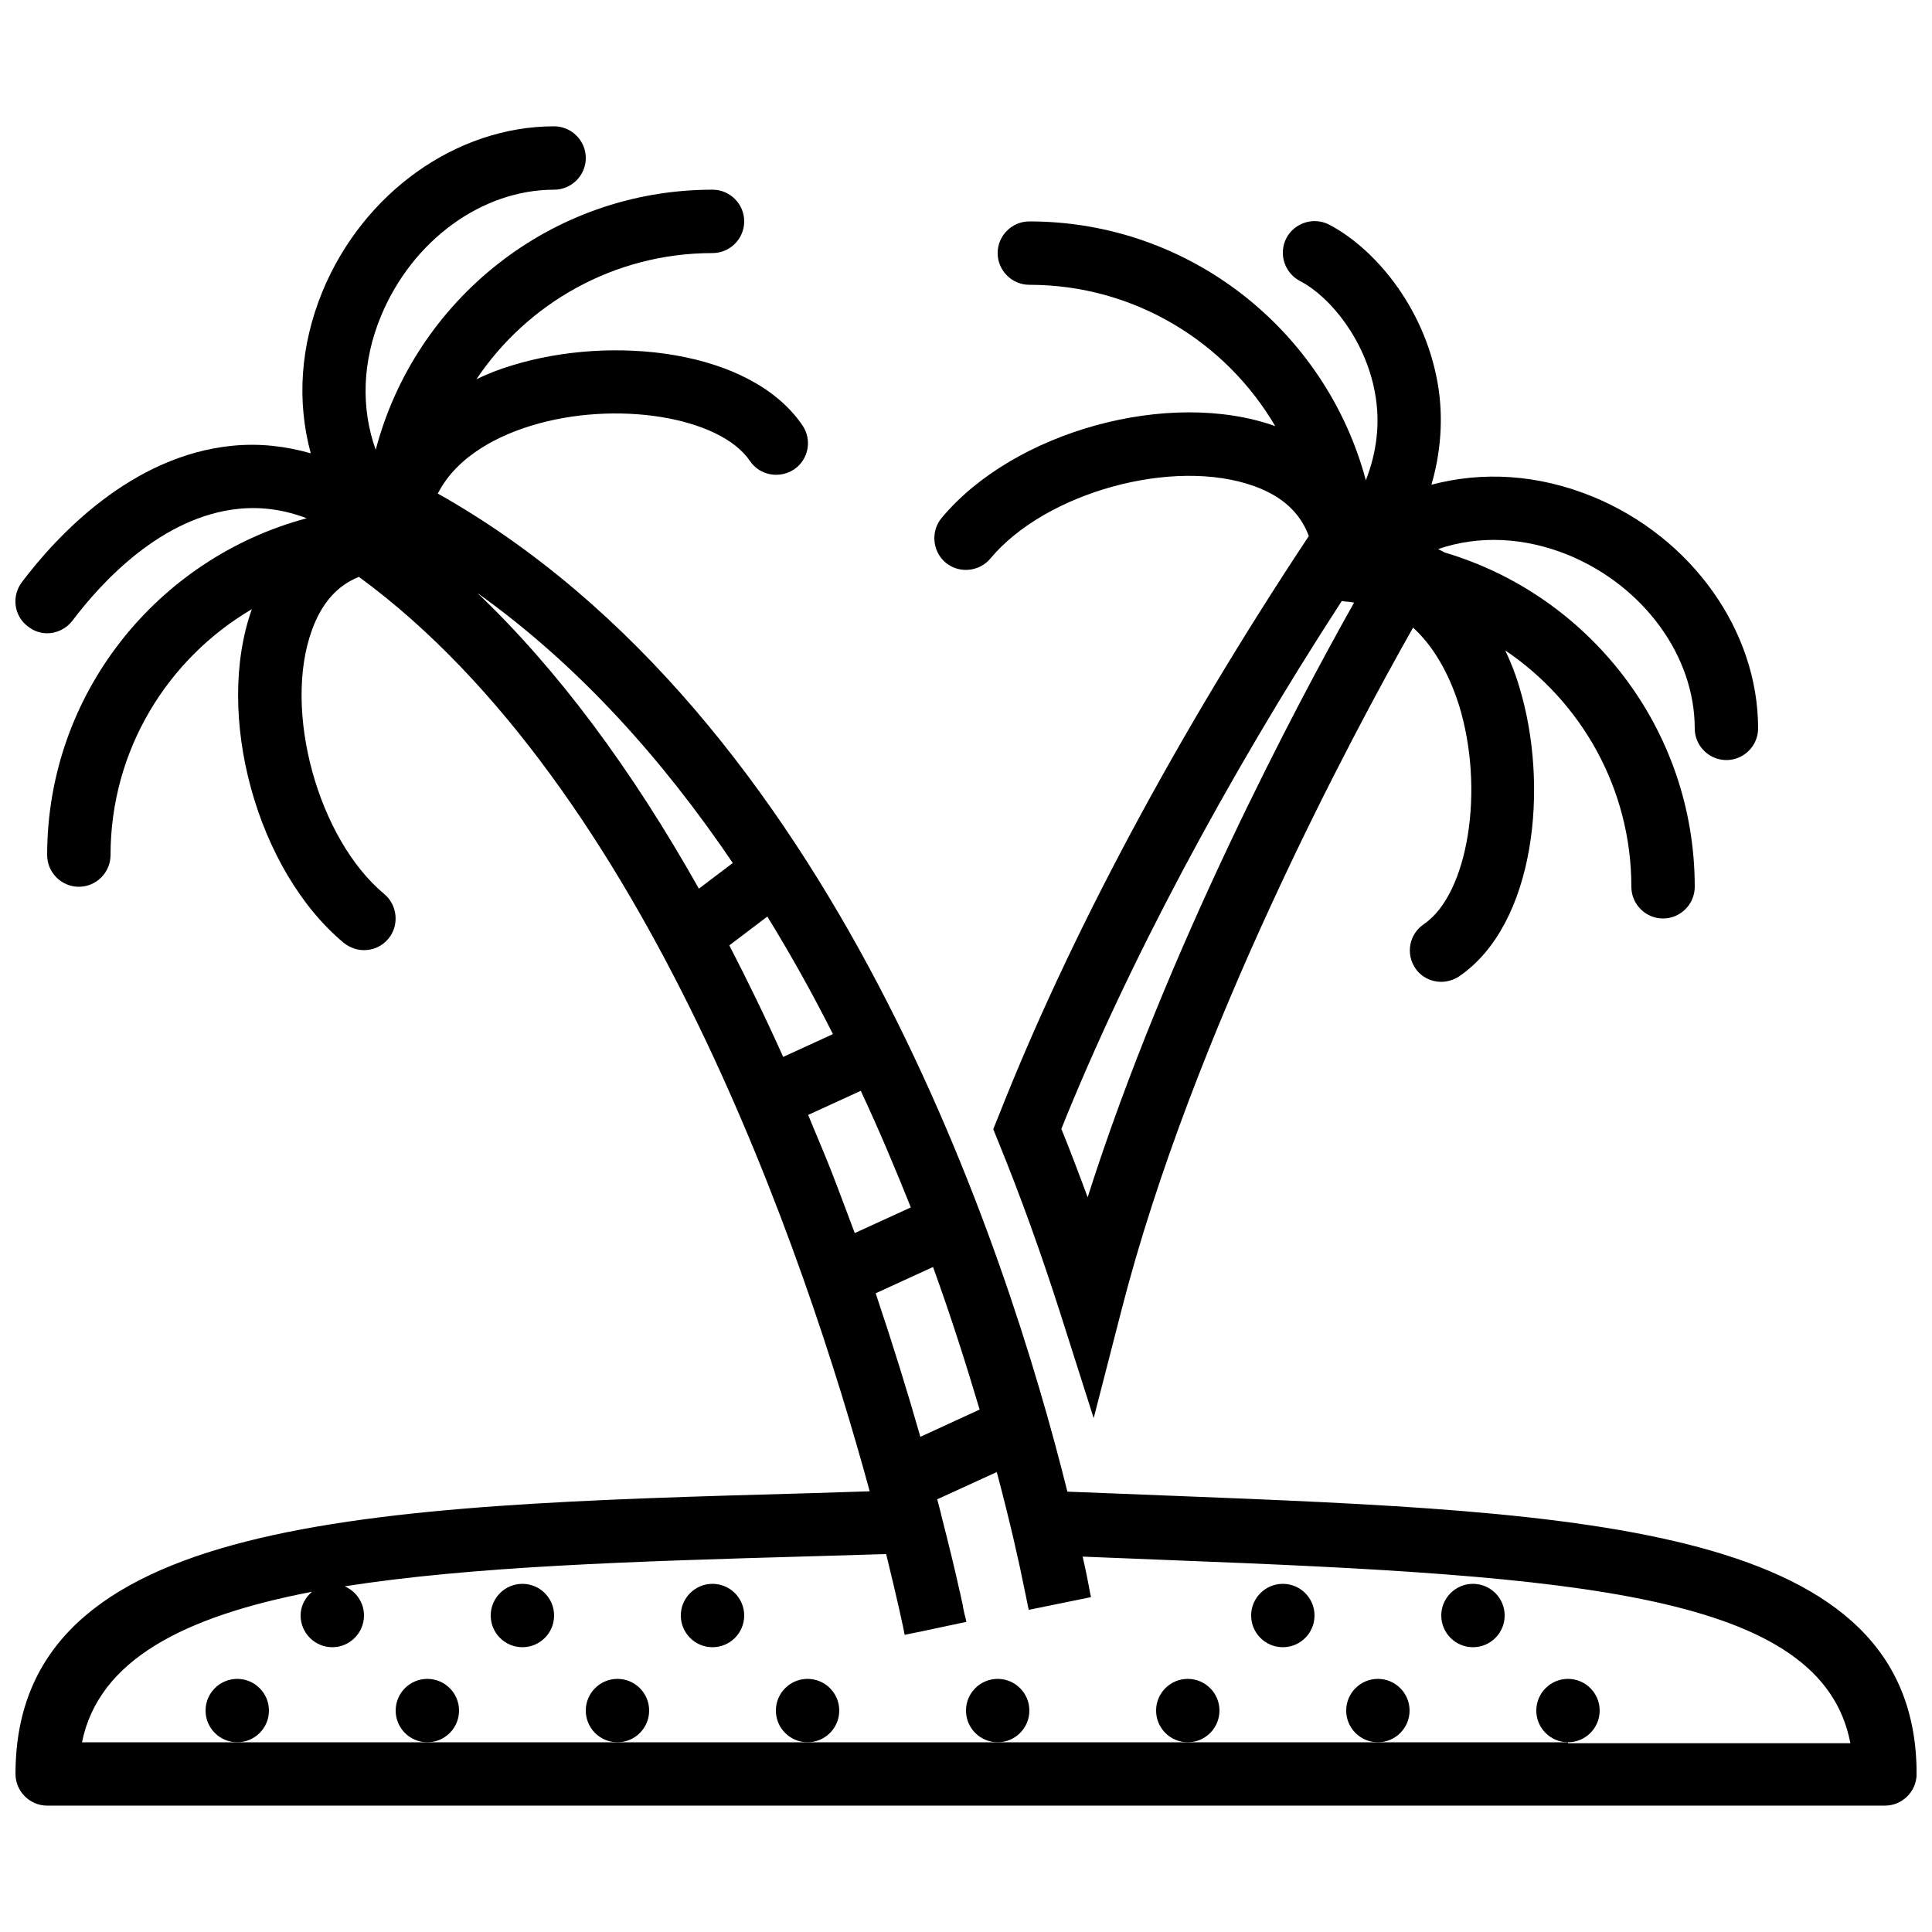 <?xml version="1.0" encoding="UTF-8"?>
<!-- Uploaded to: SVG Repo, www.svgrepo.com, Generator: SVG Repo Mixer Tools -->
<svg width="800px" height="800px" version="1.1" viewBox="144 144 512 512" xmlns="http://www.w3.org/2000/svg">
 <defs>
  <clipPath id="a">
   <path d="m148.09 177h503.81v446h-503.81z"/>
  </clipPath>
 </defs>
 <path d="m215.27 597.32c0 4.637-3.762 8.398-8.398 8.398-4.637 0-8.395-3.762-8.395-8.398s3.758-8.398 8.395-8.398c4.637 0 8.398 3.762 8.398 8.398"/>
 <path d="m290.84 572.13c0 4.637-3.758 8.398-8.398 8.398-4.637 0-8.395-3.762-8.395-8.398 0-4.637 3.758-8.395 8.395-8.395 4.641 0 8.398 3.758 8.398 8.395"/>
 <path d="m265.65 597.32c0 4.637-3.758 8.398-8.395 8.398-4.641 0-8.398-3.762-8.398-8.398s3.758-8.398 8.398-8.398c4.637 0 8.395 3.762 8.395 8.398"/>
 <path d="m316.03 597.32c0 4.637-3.762 8.398-8.398 8.398-4.637 0-8.395-3.762-8.395-8.398s3.758-8.398 8.395-8.398c4.637 0 8.398 3.762 8.398 8.398"/>
 <path d="m341.22 572.13c0 4.637-3.762 8.398-8.398 8.398s-8.398-3.762-8.398-8.398c0-4.637 3.762-8.395 8.398-8.395s8.398 3.758 8.398 8.395"/>
 <path d="m366.41 597.32c0 4.637-3.758 8.398-8.395 8.398-4.641 0-8.398-3.762-8.398-8.398s3.758-8.398 8.398-8.398c4.637 0 8.395 3.762 8.395 8.398"/>
 <path d="m416.79 597.32c0 4.637-3.762 8.398-8.398 8.398s-8.395-3.762-8.395-8.398 3.758-8.398 8.395-8.398 8.398 3.762 8.398 8.398"/>
 <path d="m492.36 572.13c0 4.637-3.758 8.398-8.398 8.398-4.637 0-8.395-3.762-8.395-8.398 0-4.637 3.758-8.395 8.395-8.395 4.641 0 8.398 3.758 8.398 8.395"/>
 <path d="m467.17 597.32c0 4.637-3.758 8.398-8.395 8.398-4.637 0-8.398-3.762-8.398-8.398s3.762-8.398 8.398-8.398c4.637 0 8.395 3.762 8.395 8.398"/>
 <path d="m517.55 597.32c0 4.637-3.762 8.398-8.398 8.398s-8.395-3.762-8.395-8.398 3.758-8.398 8.395-8.398 8.398 3.762 8.398 8.398"/>
 <path d="m542.75 572.13c0 4.637-3.762 8.398-8.398 8.398-4.637 0-8.398-3.762-8.398-8.398 0-4.637 3.762-8.395 8.398-8.395 4.637 0 8.398 3.758 8.398 8.395"/>
 <path d="m567.93 597.32c0 4.637-3.758 8.398-8.395 8.398-4.637 0-8.398-3.762-8.398-8.398s3.762-8.398 8.398-8.398c4.637 0 8.395 3.762 8.395 8.398"/>
 <path d="m406.46 292.02c14.609-17.551 48.617-26.953 70.031-19.145 7.391 2.688 12.09 7.055 14.359 13.184-34.848 52.562-63.395 105.8-82.371 154.08l-1.258 3.106 1.258 3.106c6.047 14.777 11.504 30.062 16.457 45.512l8.902 27.961 7.305-28.383c18.977-74.145 61.379-152.91 77.336-181.12 6.551 5.961 10.242 14.441 12.176 20.57 6.887 22.336 2.434 50.047-9.32 58.023-3.863 2.602-4.871 7.809-2.266 11.672 1.586 2.356 4.191 3.613 6.875 3.613 1.594 0 3.273-0.504 4.703-1.426 20.238-13.77 24.016-50.551 15.953-76.832-1.008-3.441-2.266-6.551-3.695-9.574 20.156 13.605 33.422 36.613 33.422 62.645 0 4.617 3.777 8.398 8.398 8.398 4.617 0 8.398-3.777 8.398-8.398 0-41.898-28.047-77.25-66.25-88.586l-1.762-0.922c10.832-3.695 22.922-3.191 34.762 1.68 19.812 8.309 33.246 26.699 33.246 45.844 0 4.617 3.777 8.398 8.398 8.398 4.617 0 8.398-3.777 8.398-8.398 0-25.863-17.551-50.551-43.746-61.379-14.527-5.961-29.223-6.801-42.824-3.191 3.023-10.41 2.938-19.816 1.594-27.207-3.695-20.488-17.129-35.688-28.719-41.73-4.113-2.098-9.152-0.504-11.336 3.609-2.098 4.113-0.504 9.152 3.609 11.336 7.977 4.113 17.383 15.617 19.902 29.727 1.426 7.809 0.504 15.535-2.434 23.09-10.5-39.383-46.438-68.605-89.176-68.605-4.617 0-8.398 3.777-8.398 8.398 0 4.617 3.777 8.398 8.398 8.398 27.793 0 52.059 15.113 65.16 37.449-28.047-9.992-69.273 1.344-88.418 24.352-2.938 3.527-2.434 8.902 1.09 11.84 3.527 2.938 8.898 2.434 11.84-1.094zm25.777 169.28c-2.266-6.129-4.535-12.176-6.969-18.137 17.383-43.328 43.578-92.531 74.312-139.89 0.418-0.004 0.754 0.164 1.176 0.164 0.754 0 1.426 0.168 2.098 0.25-15.113 26.875-49.625 91.613-70.617 157.61z"/>
 <g clip-path="url(#a)">
  <path d="m454.49 540.39c-8.984-0.336-18.305-0.754-27.625-1.09-16.039-64.57-62.051-205.55-166.84-264.5 5.289-10.41 16.961-15.617 24.688-17.969 22.336-6.887 50.047-2.434 58.023 9.32 2.602 3.863 7.809 4.785 11.672 2.266 3.863-2.602 4.871-7.809 2.266-11.672-13.77-20.238-50.551-24.016-76.832-15.953-3.441 1.008-6.551 2.266-9.574 3.695 13.52-20.156 36.527-33.422 62.559-33.422 4.617 0 8.398-3.777 8.398-8.398 0-4.617-3.777-8.398-8.398-8.398-42.824 0-78.848 29.305-89.258 68.938-3.945-11-3.609-23.426 1.426-35.52 8.312-19.98 26.703-33.414 45.848-33.414 4.617 0 8.398-3.777 8.398-8.398 0-4.617-3.777-8.398-8.398-8.398-25.863 0-50.551 17.551-61.379 43.746-5.965 14.531-6.805 29.309-3.109 42.91-6.719-1.93-13.602-2.688-20.656-2.016-26.871 2.602-46.602 23.848-55.922 36.191-2.769 3.695-2.098 8.984 1.68 11.754 1.512 1.176 3.273 1.766 5.039 1.766 2.519 0 5.039-1.176 6.719-3.359 7.727-10.242 23.68-27.625 44.168-29.641 5.961-0.586 11.922 0.25 17.887 2.519-39.555 10.578-68.773 46.52-68.773 89.258 0 4.617 3.777 8.398 8.398 8.398 4.617 0 8.398-3.777 8.398-8.398 0-27.793 15.113-52.059 37.449-65.16-9.992 28.047 1.344 69.273 24.352 88.418 1.59 1.262 3.438 1.934 5.367 1.934 2.434 0 4.785-1.008 6.465-3.023 2.938-3.527 2.434-8.902-1.09-11.84-17.551-14.609-26.953-48.703-19.145-70.031 2.602-7.137 6.719-11.754 12.426-14.023 76.16 55.754 118.23 179.44 135.36 242.33l-15.871 0.504c-117.64 3.277-210.5 6.047-210.5 74.398 0 4.617 3.777 8.398 8.398 8.398h487.02c4.617 0 8.398-3.777 8.398-8.398-0.004-66-87.078-69.355-197.41-73.723zm-78.426-53.656 15.199-6.969c4.871 13.434 8.902 26.199 12.344 37.785l-15.703 7.223c-3.273-11.504-7.219-24.27-11.84-38.039zm-12.008-33c-1.93-4.871-3.945-9.488-5.879-14.273l13.938-6.383c4.871 10.41 9.238 20.824 13.266 30.898l-14.863 6.801c-2.094-5.539-4.191-11.25-6.461-17.043zm-12.508-29.641c-4.617-10.328-9.406-20.152-14.273-29.559l10.078-7.641c6.297 10.242 12.09 20.656 17.383 31.152zm-13.352-51.391-8.984 6.801c-17.969-31.906-37.535-58.191-58.695-78.344 26.871 19.148 49.207 44.254 67.68 71.543zm221.34 233.02h-393.81c4.449-21.832 26.953-33.336 60.961-39.887-1.848 1.594-3.023 3.777-3.023 6.297 0 4.617 3.777 8.398 8.398 8.398 4.617 0 8.398-3.777 8.398-8.398 0-3.441-2.098-6.465-5.121-7.727 33.418-5.289 76.328-6.633 123.77-7.977l19.734-0.586c2.938 12.008 4.617 19.734 4.871 21.242v0.168l4.535-0.922 11.84-2.519v-0.082c-0.082-0.336-0.168-0.84-0.336-1.426 0-0.082 0-0.168-0.082-0.25-0.168-0.672-0.336-1.512-0.504-2.434v-0.168c-0.25-1.008-0.504-2.184-0.754-3.441 0-0.082 0-0.168-0.082-0.25-1.09-5.039-2.769-11.922-4.953-20.488v-0.082c-0.336-1.258-0.672-2.519-1.008-3.863l15.785-7.223c3.527 13.266 5.961 24.098 7.391 31.32 0.082 0.25 0.082 0.586 0.168 0.754 0.168 0.754 0.25 1.426 0.418 2.098 0.082 0.418 0.168 0.922 0.25 1.258l0.25 1.09 16.461-3.359v-0.168l-0.168-0.754c-0.082-0.25-0.082-0.586-0.168-0.922-0.336-1.848-0.922-4.871-1.848-8.902 7.809 0.336 15.449 0.586 23.008 0.922 108.57 4.199 172.89 8.816 180.45 48.535l-74.828-0.004z"/>
 </g>
</svg>
